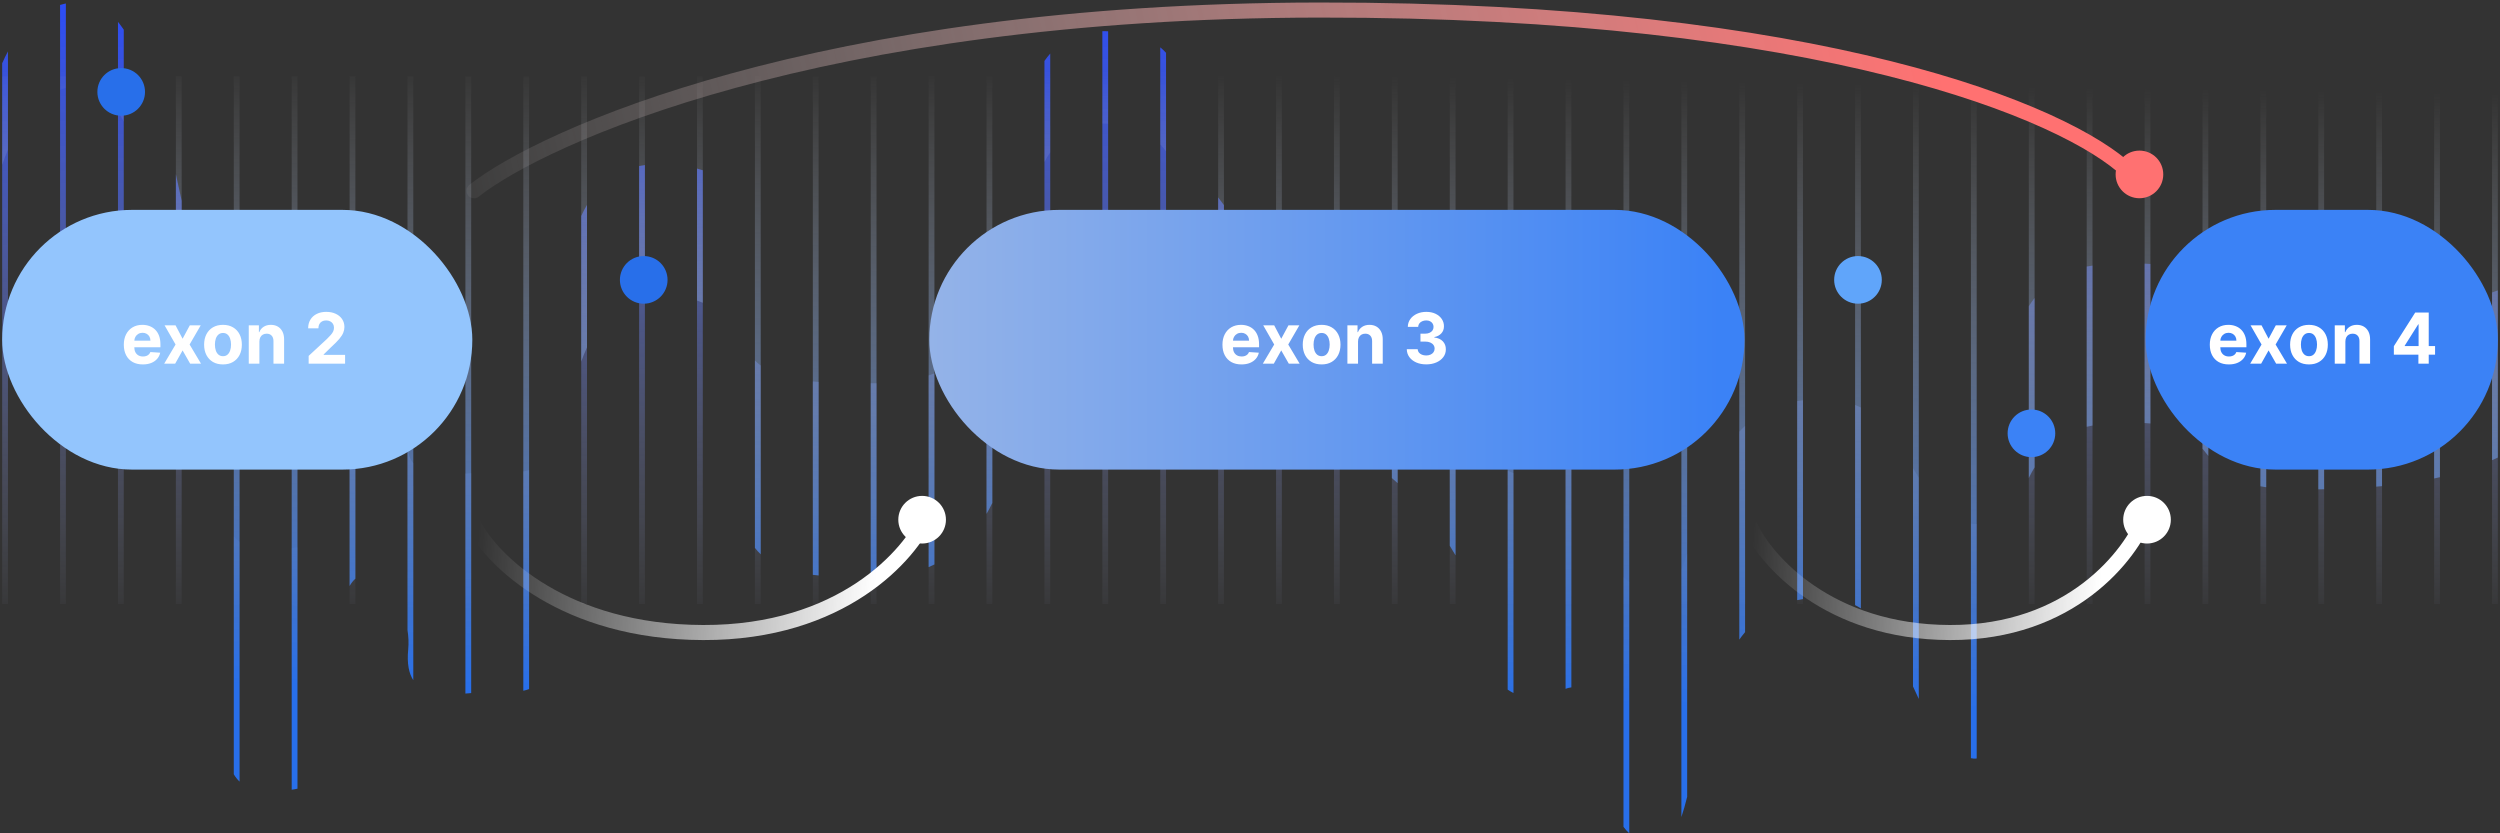 <svg width="498" height="166" viewBox="0 0 498 166" fill="none" xmlns="http://www.w3.org/2000/svg">
<rect x="0" y="0" width="498" height="166" fill="#333333" stroke="none"/>
<path fill-rule="evenodd" clip-rule="evenodd" d="M0.432 12.607L0.432 120.305H1.586L1.586 10.229C1.174 10.993 0.79 11.787 0.432 12.607ZM11.967 0.985L11.967 120.305H13.12L13.12 0.69C12.727 0.774 12.343 0.873 11.967 0.985ZM23.501 4.356L23.501 120.305H24.654L24.654 5.917C24.276 5.36 23.892 4.839 23.501 4.356ZM35.036 34.72L35.036 120.305H36.189L36.189 40.001C35.82 38.223 35.435 36.459 35.036 34.72ZM46.57 106.817V120.305H47.724V107.951C47.302 107.644 46.919 107.271 46.57 106.817ZM58.105 109.208V120.305H59.258V109.044C58.885 109.113 58.501 109.166 58.105 109.208ZM69.639 77.711V120.305H70.792V76.578C70.382 76.86 69.994 77.234 69.639 77.711ZM81.174 84.525V120.305H82.327V92.274C81.455 91.228 81.046 89.711 81.313 87.537C81.435 86.54 81.376 85.522 81.174 84.525ZM92.708 94.34V120.305H93.861V94.263C93.479 94.29 93.094 94.316 92.708 94.34ZM104.242 93.903V120.305H105.396V93.643C105.024 93.757 104.639 93.841 104.242 93.903ZM115.777 43.026L115.777 120.305H116.93L116.93 40.816C116.516 41.518 116.133 42.255 115.777 43.026ZM127.311 33.071L127.311 120.305H128.465L128.465 32.883C128.071 32.933 127.687 32.996 127.311 33.071ZM138.846 33.573L138.846 120.305H139.999L139.999 33.919C139.632 33.794 139.248 33.678 138.846 33.573ZM150.38 71.817V120.305H151.534V72.809C151.123 72.505 150.739 72.175 150.38 71.817ZM161.915 75.984V120.305H163.068V76.082C162.678 76.052 162.293 76.02 161.915 75.984ZM173.449 76.34V120.305H174.603V76.34C174.215 76.34 173.831 76.34 173.449 76.34ZM184.984 74.791V120.305H186.137V74.376C185.759 74.523 185.374 74.661 184.984 74.791ZM196.518 66.556V120.305H197.672V64.87C197.307 65.453 196.922 66.015 196.518 66.556ZM208.053 12.143V120.305H209.206V10.67C208.798 11.13 208.414 11.622 208.053 12.143ZM219.587 6.213V120.305H220.741V6.228C220.41 6.218 220.072 6.212 219.726 6.212C219.68 6.212 219.633 6.213 219.587 6.213ZM231.122 9.425V120.305H232.275V10.519C231.926 10.135 231.542 9.769 231.122 9.425ZM242.656 39.309V120.305H243.81V40.866C243.415 40.348 243.03 39.828 242.656 39.309ZM254.191 51.641V120.305H255.344V52.504C254.959 52.228 254.575 51.94 254.191 51.641ZM265.725 56.347V120.305H266.878V56.493C266.488 56.428 266.104 56.379 265.725 56.347ZM277.26 61.023V120.305H278.413V61.809C278.03 61.54 277.645 61.278 277.26 61.023ZM288.794 71.49V120.305H289.947V72.975C289.579 72.478 289.194 71.983 288.794 71.49ZM300.328 93.728V120.305H301.482V94.254C301.089 94.1 300.704 93.925 300.328 93.728ZM311.863 93.607V120.305H313.016V93.385C312.635 93.417 312.25 93.49 311.863 93.607ZM323.397 114.945V120.305H324.551V115.949C324.124 115.646 323.741 115.31 323.397 114.945ZM334.932 113.429V120.305H336.085V110.303C335.717 111.449 335.34 112.501 334.932 113.429ZM346.466 85.996V120.305H347.62V84.843C347.219 85.213 346.835 85.598 346.466 85.996ZM358.001 79.897V120.305H359.154V79.735C358.822 79.776 358.484 79.823 358.14 79.876C358.093 79.883 358.047 79.89 358.001 79.897ZM369.535 80.667V120.305H370.689V81.175C370.318 80.992 369.934 80.823 369.535 80.667ZM381.07 93.239V120.305H382.223V95.174C381.831 94.537 381.449 93.889 381.07 93.239ZM392.604 104.332V120.305H393.758V104.374C393.405 104.422 393.021 104.41 392.604 104.332ZM404.139 61.008V120.305H405.292V59.359C404.883 59.886 404.499 60.436 404.139 61.008ZM415.673 53.092V120.305H416.827V52.905C416.434 52.958 416.049 53.02 415.673 53.092ZM427.208 52.516V120.305H428.361V52.581C427.991 52.555 427.607 52.533 427.208 52.516ZM438.742 56.484V120.305H439.896V57.601C439.766 57.475 439.637 57.349 439.509 57.224C439.255 56.975 439.002 56.728 438.742 56.484ZM450.277 62.294V120.305H451.43V62.44C451.031 62.395 450.647 62.346 450.277 62.294ZM461.811 62.768V120.305H462.965V62.753C462.581 62.759 462.197 62.764 461.811 62.768ZM473.346 62.35V120.305H474.499V62.269C474.116 62.297 473.732 62.324 473.346 62.35ZM484.88 61.083V120.305H486.034V60.888C485.652 60.955 485.267 61.02 484.88 61.083ZM496.415 58.265V120.305H497.568V57.846C497.188 57.99 496.804 58.129 496.415 58.265Z" fill="url(#paint0_linear_330_5605)"/>
<path fill-rule="evenodd" clip-rule="evenodd" d="M1.586 29.788C1.174 30.772 0.79 31.795 0.432 32.851V15.2H1.586V29.788ZM13.12 17.497C12.727 17.606 12.343 17.733 11.967 17.877V15.2H13.12V17.497ZM24.654 24.232C24.276 23.514 23.892 22.842 23.501 22.221V15.2H24.654V24.232ZM36.189 68.147C35.82 65.855 35.435 63.583 35.036 61.342V15.2H36.189V68.147ZM47.724 155.695C47.302 155.3 46.919 154.819 46.57 154.235L46.57 15.2H47.724L47.724 155.695ZM59.258 157.103C58.885 157.192 58.501 157.262 58.105 157.315L58.105 15.2H59.258L59.258 157.103ZM70.792 115.274C70.382 115.637 69.994 116.119 69.639 116.734L69.639 15.2H70.792L70.792 115.274ZM82.327 135.497C81.455 134.149 81.046 132.195 81.312 129.393C81.434 128.108 81.376 126.798 81.173 125.513L81.174 15.2H82.327L82.327 135.497ZM93.861 138.06C93.479 138.094 93.094 138.128 92.708 138.158L92.708 15.2H93.861L93.861 138.06ZM105.396 137.261C105.024 137.408 104.639 137.516 104.242 137.596L104.242 15.2H105.396L105.396 137.261ZM116.93 69.197C116.516 70.101 116.133 71.051 115.777 72.044V15.2H116.93V69.197ZM128.465 58.975C128.071 59.04 127.687 59.121 127.311 59.218V15.2H128.465V58.975ZM139.999 60.31C139.632 60.149 139.248 60 138.846 59.864V15.2H139.999V60.31ZM151.534 110.418C151.123 110.026 150.739 109.601 150.38 109.139V15.2H151.534V110.418ZM163.068 114.634C162.678 114.596 162.293 114.555 161.915 114.508V15.2H163.068V114.634ZM174.603 114.967C174.215 114.967 173.831 114.967 173.449 114.967V15.2H174.603V114.967ZM186.137 112.437C185.759 112.625 185.374 112.804 184.984 112.971V15.2H186.137V112.437ZM197.672 100.189C197.307 100.94 196.922 101.664 196.518 102.361V15.2H197.672V100.189ZM209.206 30.355C208.798 30.949 208.414 31.582 208.053 32.254V15.2H209.206V30.355ZM220.741 24.632C220.41 24.619 220.072 24.612 219.726 24.612C219.68 24.612 219.633 24.612 219.587 24.613V15.2H220.741V24.632ZM232.275 30.162C231.926 29.666 231.542 29.195 231.122 28.751V15.2H232.275V30.162ZM243.81 69.261C243.415 68.594 243.03 67.924 242.656 67.255V15.2H243.81V69.261ZM255.344 84.256C254.959 83.9 254.575 83.529 254.191 83.144V15.2H255.344V84.256ZM266.878 89.395C266.488 89.311 266.104 89.248 265.725 89.207V15.2H266.878V89.395ZM278.413 96.245C278.03 95.898 277.645 95.56 277.26 95.232V15.2H278.413V96.245ZM289.947 110.631C289.579 109.991 289.194 109.353 288.794 108.717V15.2H289.947V110.631ZM301.482 138.048C301.089 137.85 300.704 137.624 300.328 137.371V15.2H301.482V138.048ZM313.016 136.928C312.635 136.969 312.25 137.063 311.863 137.215V15.2H313.016V136.928ZM324.551 166C324.124 165.611 323.741 165.177 323.397 164.706V15.2H324.551V166ZM336.085 158.726C335.717 160.202 335.34 161.558 334.932 162.753V15.2H336.085V158.726ZM347.62 125.922C347.219 126.399 346.835 126.895 346.466 127.408V15.2H347.62V125.922ZM359.154 119.341C358.822 119.394 358.484 119.455 358.14 119.523C358.093 119.532 358.047 119.541 358.001 119.551V15.2H359.154V119.341ZM370.689 121.196C370.318 120.961 369.934 120.743 369.535 120.542V15.2H370.689V121.196ZM382.223 139.233C381.831 138.412 381.449 137.578 381.07 136.74V15.2H382.223V139.233ZM393.758 151.087C393.405 151.149 393.021 151.133 392.604 151.032V15.2H393.758V151.087ZM405.292 93.088C404.883 93.766 404.499 94.476 404.139 95.213V15.2H405.292V93.088ZM416.827 84.772C416.434 84.841 416.049 84.921 415.673 85.014V15.2H416.827V84.772ZM428.361 84.356C427.991 84.322 427.607 84.293 427.208 84.271V15.2H428.361V84.356ZM439.896 90.823C439.766 90.661 439.637 90.499 439.509 90.337C439.255 90.017 439.002 89.698 438.742 89.383V15.2H439.896V90.823ZM451.43 97.058C451.031 97 450.647 96.937 450.277 96.869V15.2H451.43V97.058ZM462.965 97.461C462.581 97.468 462.197 97.475 461.811 97.48V15.2H462.965V97.461ZM474.499 96.838C474.116 96.874 473.732 96.909 473.346 96.942V15.2H474.499V96.838ZM486.034 95.058C485.652 95.145 485.267 95.229 484.88 95.31V15.2H486.034V95.058ZM497.568 91.139C497.188 91.324 496.804 91.504 496.415 91.679V15.2H497.568V91.139Z" fill="url(#paint1_linear_330_5605)"/>
<path d="M423.932 34.114C411.727 22.446 362.815 1.879 262.804 2.001C162.793 2.122 107.858 27.346 94.432 38" stroke="url(#paint2_linear_330_5605)" stroke-width="3" stroke-linecap="round"/>
<path d="M184.684 102.81C181.315 110.573 167.673 126.081 140.064 126C112.454 125.919 98.138 111.721 94.432 104.633" stroke="url(#paint3_linear_330_5605)" stroke-width="3" stroke-linecap="round"/>
<path d="M427.407 102.81C424.461 110.574 412.537 126.081 388.402 126C364.268 125.919 351.754 111.721 348.514 104.633" stroke="url(#paint4_linear_330_5605)" stroke-width="3"/>
<circle cx="404.662" cy="86.318" r="4.745" fill="#3B82F6"/>
<circle cx="370.11" cy="55.752" r="4.745" fill="#60A5FA"/>
<circle cx="128.231" cy="55.752" r="4.745" fill="#286FEA"/>
<circle cx="24.142" cy="18.307" r="4.745" fill="#286FEA"/>
<circle cx="426.177" cy="34.745" r="4.745" fill="#FF7171"/>
<circle cx="427.687" cy="103.526" r="4.745" fill="white"/>
<circle cx="183.687" cy="103.526" r="4.745" fill="white"/>
<rect x="0.432" y="41.808" width="93.654" height="51.734" rx="25.867" fill="#93C5FD"/>
<rect x="185.122" y="41.808" width="162.383" height="51.734" rx="25.867" fill="url(#paint5_linear_330_5605)"/>
<rect x="427.407" y="41.808" width="70.161" height="51.734" rx="25.867" fill="#3B82F6"/>
<path d="M28.451 72.594C27.666 72.594 26.99 72.435 26.423 72.117C25.859 71.795 25.425 71.341 25.12 70.754C24.815 70.165 24.663 69.467 24.663 68.662C24.663 67.876 24.815 67.187 25.12 66.593C25.425 66 25.854 65.538 26.408 65.206C26.965 64.875 27.618 64.709 28.367 64.709C28.87 64.709 29.34 64.79 29.774 64.953C30.211 65.112 30.592 65.352 30.917 65.674C31.245 65.995 31.5 66.399 31.683 66.887C31.865 67.371 31.956 67.937 31.956 68.587V69.169H25.508V67.856H29.963C29.963 67.551 29.896 67.281 29.764 67.046C29.631 66.81 29.447 66.626 29.212 66.494C28.98 66.358 28.71 66.29 28.401 66.29C28.08 66.29 27.795 66.365 27.546 66.514C27.301 66.66 27.109 66.857 26.97 67.105C26.831 67.351 26.759 67.624 26.756 67.926V69.174C26.756 69.551 26.826 69.878 26.965 70.153C27.107 70.428 27.308 70.64 27.566 70.789C27.825 70.939 28.131 71.013 28.486 71.013C28.721 71.013 28.937 70.98 29.132 70.914C29.328 70.847 29.495 70.748 29.634 70.615C29.774 70.483 29.88 70.32 29.953 70.128L31.912 70.257C31.812 70.728 31.608 71.139 31.3 71.49C30.995 71.838 30.601 72.11 30.117 72.306C29.636 72.498 29.081 72.594 28.451 72.594ZM34.971 64.808L36.373 67.478L37.81 64.808H39.983L37.77 68.627L40.042 72.445H37.88L36.373 69.805L34.892 72.445H32.705L34.971 68.627L32.784 64.808H34.971ZM44.417 72.594C43.645 72.594 42.977 72.43 42.414 72.102C41.854 71.77 41.421 71.31 41.116 70.72C40.812 70.126 40.659 69.439 40.659 68.656C40.659 67.868 40.812 67.178 41.116 66.588C41.421 65.995 41.854 65.534 42.414 65.206C42.977 64.875 43.645 64.709 44.417 64.709C45.19 64.709 45.856 64.875 46.416 65.206C46.98 65.534 47.414 65.995 47.719 66.588C48.024 67.178 48.176 67.868 48.176 68.656C48.176 69.439 48.024 70.126 47.719 70.72C47.414 71.31 46.98 71.77 46.416 72.102C45.856 72.43 45.19 72.594 44.417 72.594ZM44.428 70.953C44.779 70.953 45.072 70.854 45.307 70.655C45.543 70.453 45.72 70.178 45.839 69.83C45.962 69.482 46.023 69.086 46.023 68.642C46.023 68.198 45.962 67.801 45.839 67.453C45.72 67.105 45.543 66.83 45.307 66.628C45.072 66.426 44.779 66.325 44.428 66.325C44.073 66.325 43.775 66.426 43.533 66.628C43.294 66.83 43.113 67.105 42.991 67.453C42.871 67.801 42.812 68.198 42.812 68.642C42.812 69.086 42.871 69.482 42.991 69.83C43.113 70.178 43.294 70.453 43.533 70.655C43.775 70.854 44.073 70.953 44.428 70.953ZM51.671 68.03V72.445H49.553V64.808H51.572V66.156H51.661C51.83 65.712 52.114 65.36 52.511 65.102C52.909 64.84 53.391 64.709 53.958 64.709C54.488 64.709 54.951 64.825 55.345 65.057C55.739 65.289 56.046 65.621 56.265 66.051C56.484 66.479 56.593 66.989 56.593 67.583V72.445H54.475V67.96C54.478 67.493 54.359 67.129 54.117 66.867C53.875 66.602 53.542 66.469 53.118 66.469C52.833 66.469 52.581 66.53 52.362 66.653C52.147 66.776 51.978 66.955 51.855 67.19C51.736 67.422 51.674 67.702 51.671 68.03ZM61.483 72.445V70.894L65.107 67.538C65.415 67.24 65.674 66.971 65.882 66.733C66.094 66.494 66.255 66.26 66.365 66.031C66.474 65.799 66.529 65.549 66.529 65.281C66.529 64.983 66.461 64.726 66.325 64.51C66.189 64.291 66.003 64.124 65.768 64.008C65.533 63.889 65.266 63.829 64.968 63.829C64.656 63.829 64.384 63.892 64.152 64.018C63.92 64.144 63.741 64.325 63.615 64.56C63.489 64.795 63.426 65.075 63.426 65.4H61.383C61.383 64.734 61.534 64.156 61.836 63.665C62.137 63.175 62.56 62.795 63.103 62.527C63.647 62.258 64.273 62.124 64.983 62.124C65.712 62.124 66.346 62.253 66.887 62.512C67.43 62.767 67.853 63.121 68.154 63.576C68.456 64.03 68.607 64.55 68.607 65.137C68.607 65.521 68.531 65.901 68.378 66.275C68.229 66.65 67.962 67.066 67.578 67.523C67.193 67.977 66.651 68.522 65.952 69.159L64.466 70.615V70.685H68.741V72.445H61.483Z" fill="white"/>
<path d="M247.3 72.594C246.514 72.594 245.838 72.435 245.271 72.117C244.708 71.795 244.274 71.341 243.969 70.754C243.664 70.165 243.512 69.467 243.512 68.662C243.512 67.876 243.664 67.187 243.969 66.593C244.274 66 244.703 65.538 245.257 65.206C245.813 64.875 246.466 64.709 247.215 64.709C247.719 64.709 248.188 64.79 248.622 64.953C249.06 65.112 249.441 65.352 249.766 65.674C250.094 65.995 250.349 66.399 250.531 66.887C250.714 67.371 250.805 67.937 250.805 68.587V69.169H244.357V67.856H248.811C248.811 67.551 248.745 67.281 248.612 67.046C248.48 66.81 248.296 66.626 248.061 66.494C247.829 66.358 247.558 66.29 247.25 66.29C246.929 66.29 246.644 66.365 246.395 66.514C246.15 66.66 245.958 66.857 245.818 67.105C245.679 67.351 245.608 67.624 245.605 67.926V69.174C245.605 69.551 245.674 69.878 245.813 70.153C245.956 70.428 246.156 70.64 246.415 70.789C246.673 70.939 246.98 71.013 247.335 71.013C247.57 71.013 247.785 70.98 247.981 70.914C248.177 70.847 248.344 70.748 248.483 70.615C248.622 70.483 248.728 70.32 248.801 70.128L250.76 70.257C250.661 70.728 250.457 71.139 250.149 71.49C249.844 71.838 249.449 72.11 248.965 72.306C248.485 72.498 247.93 72.594 247.3 72.594ZM253.82 64.808L255.222 67.478L256.659 64.808H258.831L256.619 68.627L258.891 72.445H256.729L255.222 69.805L253.741 72.445H251.553L253.82 68.627L251.633 64.808H253.82ZM263.266 72.594C262.494 72.594 261.826 72.43 261.263 72.102C260.702 71.77 260.27 71.31 259.965 70.72C259.66 70.126 259.508 69.439 259.508 68.656C259.508 67.868 259.66 67.178 259.965 66.588C260.27 65.995 260.702 65.534 261.263 65.206C261.826 64.875 262.494 64.709 263.266 64.709C264.038 64.709 264.705 64.875 265.265 65.206C265.828 65.534 266.262 65.995 266.567 66.588C266.872 67.178 267.025 67.868 267.025 68.656C267.025 69.439 266.872 70.126 266.567 70.72C266.262 71.31 265.828 71.77 265.265 72.102C264.705 72.43 264.038 72.594 263.266 72.594ZM263.276 70.953C263.627 70.953 263.921 70.854 264.156 70.655C264.391 70.453 264.569 70.178 264.688 69.83C264.811 69.482 264.872 69.086 264.872 68.642C264.872 68.198 264.811 67.801 264.688 67.453C264.569 67.105 264.391 66.83 264.156 66.628C263.921 66.426 263.627 66.325 263.276 66.325C262.921 66.325 262.623 66.426 262.381 66.628C262.143 66.83 261.962 67.105 261.839 67.453C261.72 67.801 261.66 68.198 261.66 68.642C261.66 69.086 261.72 69.482 261.839 69.83C261.962 70.178 262.143 70.453 262.381 70.655C262.623 70.854 262.921 70.953 263.276 70.953ZM270.52 68.03V72.445H268.402V64.808H270.42V66.156H270.51C270.679 65.712 270.962 65.36 271.36 65.102C271.758 64.84 272.24 64.709 272.807 64.709C273.337 64.709 273.799 64.825 274.194 65.057C274.588 65.289 274.895 65.621 275.113 66.051C275.332 66.479 275.442 66.989 275.442 67.583V72.445H273.324V67.96C273.327 67.493 273.208 67.129 272.966 66.867C272.724 66.602 272.391 66.469 271.966 66.469C271.681 66.469 271.43 66.53 271.211 66.653C270.995 66.776 270.826 66.955 270.704 67.19C270.584 67.422 270.523 67.702 270.52 68.03ZM284.095 72.584C283.352 72.584 282.691 72.457 282.111 72.201C281.534 71.943 281.079 71.588 280.744 71.137C280.412 70.683 280.242 70.16 280.232 69.566H282.399C282.413 69.815 282.494 70.034 282.643 70.223C282.795 70.408 282.998 70.552 283.249 70.655C283.501 70.758 283.785 70.809 284.1 70.809C284.428 70.809 284.718 70.751 284.97 70.635C285.222 70.519 285.419 70.359 285.561 70.153C285.704 69.948 285.775 69.71 285.775 69.442C285.775 69.17 285.699 68.93 285.546 68.721C285.397 68.509 285.182 68.343 284.9 68.224C284.622 68.105 284.29 68.045 283.906 68.045H282.956V66.464H283.906C284.231 66.464 284.517 66.408 284.766 66.295C285.018 66.182 285.213 66.027 285.352 65.828C285.492 65.626 285.561 65.39 285.561 65.122C285.561 64.867 285.5 64.643 285.377 64.451C285.258 64.255 285.089 64.103 284.87 63.993C284.655 63.884 284.403 63.829 284.115 63.829C283.823 63.829 283.556 63.882 283.314 63.988C283.072 64.091 282.878 64.238 282.732 64.431C282.587 64.623 282.509 64.848 282.499 65.107H280.436C280.445 64.52 280.613 64.003 280.938 63.556C281.262 63.108 281.7 62.759 282.25 62.507C282.804 62.252 283.428 62.124 284.124 62.124C284.827 62.124 285.442 62.252 285.969 62.507C286.496 62.762 286.905 63.107 287.197 63.541C287.492 63.972 287.638 64.456 287.634 64.993C287.638 65.562 287.46 66.038 287.102 66.419C286.748 66.8 286.285 67.042 285.715 67.145V67.225C286.464 67.321 287.035 67.581 287.426 68.005C287.82 68.426 288.016 68.953 288.012 69.586C288.016 70.166 287.848 70.682 287.51 71.132C287.175 71.583 286.713 71.938 286.123 72.196C285.533 72.455 284.857 72.584 284.095 72.584Z" fill="white"/>
<path d="M443.98 72.594C443.195 72.594 442.518 72.435 441.952 72.117C441.388 71.795 440.954 71.341 440.649 70.754C440.344 70.165 440.192 69.467 440.192 68.662C440.192 67.876 440.344 67.187 440.649 66.593C440.954 66 441.383 65.538 441.937 65.206C442.494 64.875 443.146 64.709 443.896 64.709C444.399 64.709 444.868 64.79 445.303 64.953C445.74 65.112 446.121 65.352 446.446 65.674C446.774 65.995 447.029 66.399 447.212 66.887C447.394 67.371 447.485 67.937 447.485 68.587V69.169H441.037V67.856H445.491C445.491 67.551 445.425 67.281 445.293 67.046C445.16 66.81 444.976 66.626 444.741 66.494C444.509 66.358 444.239 66.29 443.93 66.29C443.609 66.29 443.324 66.365 443.075 66.514C442.83 66.66 442.638 66.857 442.499 67.105C442.359 67.351 442.288 67.624 442.285 67.926V69.174C442.285 69.551 442.354 69.878 442.494 70.153C442.636 70.428 442.837 70.64 443.095 70.789C443.354 70.939 443.66 71.013 444.015 71.013C444.25 71.013 444.466 70.98 444.661 70.914C444.857 70.847 445.024 70.748 445.163 70.615C445.303 70.483 445.409 70.32 445.481 70.128L447.44 70.257C447.341 70.728 447.137 71.139 446.829 71.49C446.524 71.838 446.129 72.11 445.646 72.306C445.165 72.498 444.61 72.594 443.98 72.594ZM450.5 64.808L451.902 67.478L453.339 64.808H455.512L453.299 68.627L455.571 72.445H453.409L451.902 69.805L450.421 72.445H448.233L450.5 68.627L448.313 64.808H450.5ZM459.946 72.594C459.174 72.594 458.506 72.43 457.943 72.102C457.383 71.77 456.95 71.31 456.645 70.72C456.34 70.126 456.188 69.439 456.188 68.656C456.188 67.868 456.34 67.178 456.645 66.588C456.95 65.995 457.383 65.534 457.943 65.206C458.506 64.875 459.174 64.709 459.946 64.709C460.719 64.709 461.385 64.875 461.945 65.206C462.508 65.534 462.943 65.995 463.247 66.588C463.552 67.178 463.705 67.868 463.705 68.656C463.705 69.439 463.552 70.126 463.247 70.72C462.943 71.31 462.508 71.77 461.945 72.102C461.385 72.43 460.719 72.594 459.946 72.594ZM459.956 70.953C460.308 70.953 460.601 70.854 460.836 70.655C461.072 70.453 461.249 70.178 461.368 69.83C461.491 69.482 461.552 69.086 461.552 68.642C461.552 68.198 461.491 67.801 461.368 67.453C461.249 67.105 461.072 66.83 460.836 66.628C460.601 66.426 460.308 66.325 459.956 66.325C459.602 66.325 459.303 66.426 459.061 66.628C458.823 66.83 458.642 67.105 458.519 67.453C458.4 67.801 458.341 68.198 458.341 68.642C458.341 69.086 458.4 69.482 458.519 69.83C458.642 70.178 458.823 70.453 459.061 70.655C459.303 70.854 459.602 70.953 459.956 70.953ZM467.2 68.03V72.445H465.082V64.808H467.1V66.156H467.19C467.359 65.712 467.642 65.36 468.04 65.102C468.438 64.84 468.92 64.709 469.487 64.709C470.017 64.709 470.479 64.825 470.874 65.057C471.268 65.289 471.575 65.621 471.794 66.051C472.012 66.479 472.122 66.989 472.122 67.583V72.445H470.004V67.96C470.007 67.493 469.888 67.129 469.646 66.867C469.404 66.602 469.071 66.469 468.647 66.469C468.362 66.469 468.11 66.53 467.891 66.653C467.676 66.776 467.506 66.955 467.384 67.19C467.265 67.422 467.203 67.702 467.2 68.03ZM476.857 70.655V68.96L481.108 62.263H482.57V64.61H481.705L479.025 68.85V68.93H485.065V70.655H476.857ZM481.744 72.445V70.138L481.784 69.387V62.263H483.803V72.445H481.744Z" fill="white"/>
<defs>
<linearGradient id="paint0_linear_330_5605" x1="197.095" y1="0.69" x2="197.095" y2="120.305" gradientUnits="userSpaceOnUse">
<stop stop-color="#2C4DF7"/>
<stop offset="1" stop-color="#9BA2C4" stop-opacity="0.05"/>
</linearGradient>
<linearGradient id="paint1_linear_330_5605" x1="276.902" y1="140.033" x2="278.902" y2="15.159" gradientUnits="userSpaceOnUse">
<stop stop-color="#286FEA"/>
<stop offset="1" stop-color="#D9D9D9" stop-opacity="0"/>
</linearGradient>
<linearGradient id="paint2_linear_330_5605" x1="388.504" y1="21.834" x2="88.453" y2="90.351" gradientUnits="userSpaceOnUse">
<stop stop-color="#FF7171"/>
<stop offset="1" stop-color="white" stop-opacity="0"/>
</linearGradient>
<linearGradient id="paint3_linear_330_5605" x1="174.765" y1="112.803" x2="84.441" y2="105.672" gradientUnits="userSpaceOnUse">
<stop stop-color="white"/>
<stop offset="0.88" stop-color="white" stop-opacity="0"/>
</linearGradient>
<linearGradient id="paint4_linear_330_5605" x1="418.736" y1="112.803" x2="339.665" y2="107.346" gradientUnits="userSpaceOnUse">
<stop stop-color="white"/>
<stop offset="0.88" stop-color="white" stop-opacity="0"/>
</linearGradient>
<linearGradient id="paint5_linear_330_5605" x1="342.631" y1="67.674" x2="185.122" y2="67.674" gradientUnits="userSpaceOnUse">
<stop stop-color="#3B82F6"/>
<stop offset="1" stop-color="#94B3E8"/>
<stop offset="1" stop-color="#93C5FD"/>
</linearGradient>
</defs>
</svg>
